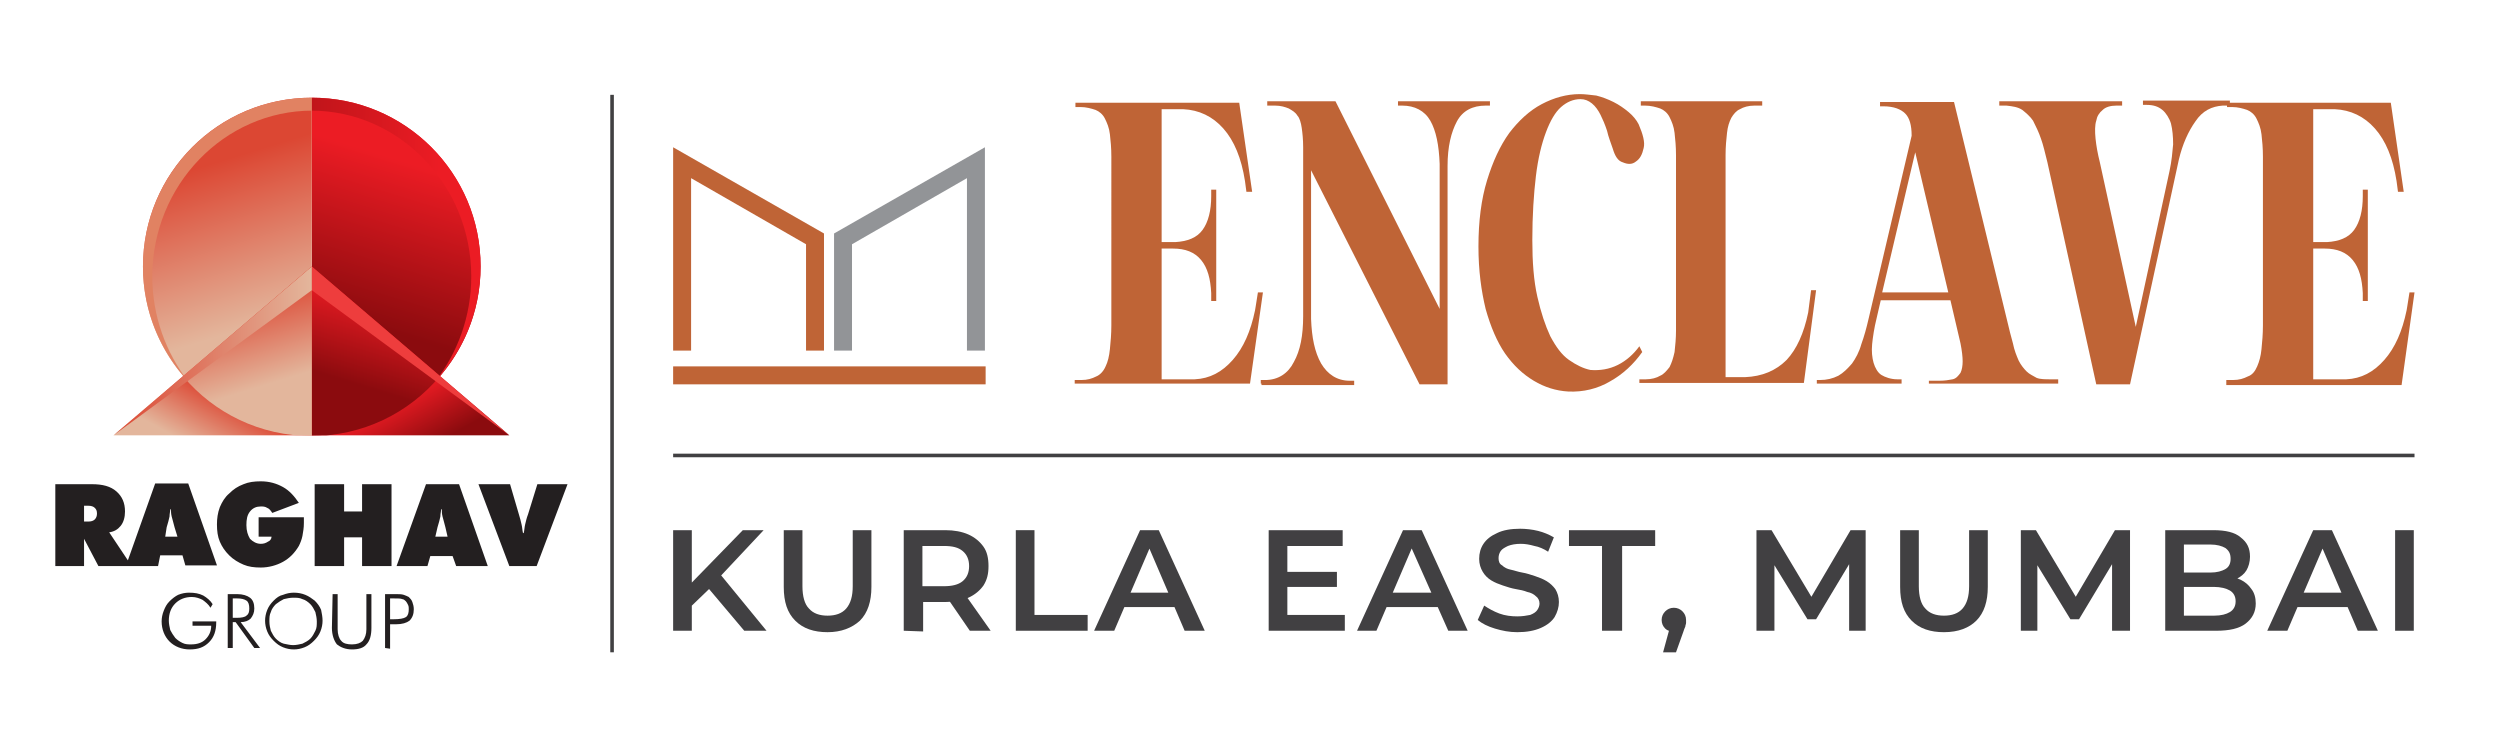 <?xml version="1.0" encoding="utf-8"?>
<!-- Generator: Adobe Illustrator 25.4.1, SVG Export Plug-In . SVG Version: 6.00 Build 0)  -->
<svg version="1.1" id="Layer_1" xmlns="http://www.w3.org/2000/svg" xmlns:xlink="http://www.w3.org/1999/xlink" x="0px" y="0px"
	 viewBox="0 0 348 104" style="enable-background:new 0 0 348 104;" xml:space="preserve">
<style type="text/css">
	.st0{fill:#231F20;}
	
		.st1{clip-path:url(#SVGID_00000123409203111876899520000000877082786324930490_);fill:url(#SVGID_00000059275702547651721110000011770660787330055297_);}
	
		.st2{clip-path:url(#SVGID_00000039105996782575854410000001071894767141347473_);fill:url(#SVGID_00000022552003174561454310000009621209305582401184_);}
	
		.st3{clip-path:url(#SVGID_00000062158118747933395840000014739366271094472628_);fill:url(#SVGID_00000017518300405606099880000006341436466786584453_);}
	
		.st4{clip-path:url(#SVGID_00000018226865583238513930000014573250955472849045_);fill:url(#SVGID_00000024720478000191946210000012822792332974881459_);}
	.st5{fill-rule:evenodd;clip-rule:evenodd;fill:#EE3D3D;}
	
		.st6{clip-path:url(#SVGID_00000012470384915373228280000018117016307778771093_);fill:url(#SVGID_00000031201852263478670320000006315880996471312016_);}
	.st7{clip-path:url(#SVGID_00000031888396220914153130000012248975812480942740_);fill:#E18262;}
	
		.st8{clip-path:url(#SVGID_00000079473077367030556770000011440928690996911016_);fill:url(#SVGID_00000123404710119465031530000013514726687308254131_);}
	
		.st9{clip-path:url(#SVGID_00000183249045132539541140000002169657124776504483_);fill:url(#SVGID_00000060737925362103228510000012481475080807375544_);}
	.st10{fill-rule:evenodd;clip-rule:evenodd;fill:url(#SVGID_00000170244599159626162990000012630658486661975203_);}
	.st11{fill:none;stroke:#414042;stroke-width:0.5;stroke-miterlimit:10;}
	.st12{fill:#BF6436;}
	.st13{fill:#929497;}
	.st14{enable-background:new    ;}
	.st15{fill:#414042;}
</style>
<g>
	<path class="st0" d="M11.7,70.4v2.2h0.6c0.4,0,0.7-0.1,0.9-0.3c0.2-0.2,0.3-0.5,0.3-0.8c0-0.4-0.1-0.6-0.3-0.8
		c-0.2-0.2-0.5-0.3-0.9-0.3L11.7,70.4L11.7,70.4z M70.9,78.8l-4.3-11.4H71l1.2,4.1c0.2,0.6,0.3,1.1,0.4,1.5s0.1,0.8,0.2,1.2h0.1
		c0.1-0.4,0.1-0.8,0.2-1.2c0.1-0.4,0.2-0.9,0.4-1.4l1.3-4.2H79l-4.3,11.4H70.9z M60.6,74.7h1.7L62,73.4c-0.2-0.7-0.3-1.2-0.4-1.5
		c-0.1-0.4-0.1-0.7-0.1-1h-0.1c0,0.3-0.1,0.6-0.1,1c-0.1,0.4-0.2,0.9-0.4,1.5L60.6,74.7z M55.2,78.8l4.1-11.4h4.6l4,11.4h-4.4
		L63,77.4h-3.1l-0.4,1.4H55.2z M43.8,78.8V67.4h4.1v3.8h2.5v-3.8h4.1v11.4h-4.1v-4h-2.5v4H43.8z M37.8,74.7H36V72h6.3
		c0,0.2,0,0.4,0,0.5s0,0.2,0,0.3c0,0.7-0.1,1.2-0.2,1.8c-0.1,0.5-0.3,1-0.5,1.4c-0.6,1-1.3,1.7-2.2,2.2s-2,0.8-3.1,0.8
		c-0.9,0-1.7-0.1-2.4-0.4s-1.4-0.7-2-1.3c-0.6-0.6-1-1.2-1.3-1.9c-0.3-0.7-0.4-1.5-0.4-2.4c0-0.8,0.1-1.6,0.4-2.4
		c0.3-0.7,0.7-1.4,1.3-1.9c0.6-0.6,1.2-1,2-1.3c0.7-0.3,1.5-0.4,2.4-0.4c1.2,0,2.2,0.3,3.1,0.8c0.9,0.5,1.6,1.3,2.2,2.2l-3.7,1.4
		c-0.2-0.3-0.4-0.6-0.7-0.7c-0.3-0.2-0.6-0.2-0.9-0.2c-0.6,0-1.1,0.2-1.5,0.7s-0.5,1.1-0.5,1.9s0.2,1.4,0.5,1.9
		c0.4,0.4,0.9,0.7,1.5,0.7c0.4,0,0.7-0.1,1-0.3C37.6,75.3,37.8,75,37.8,74.7z M23,74.7h1.7l-0.4-1.3c-0.2-0.7-0.3-1.2-0.4-1.5
		c-0.1-0.4-0.1-0.7-0.1-1h-0.1c0,0.3-0.1,0.6-0.1,1c-0.1,0.4-0.2,0.9-0.4,1.5L23,74.7z M7.7,78.8V67.4h5.1c1.5,0,2.6,0.3,3.4,1
		s1.2,1.6,1.2,2.8c0,0.8-0.2,1.5-0.6,2s-0.9,0.8-1.6,0.9l2.6,3.9l3.8-10.7h4.6l4,11.4h-4.4l-0.4-1.4h-3.1L22,78.8h-3.7h-0.7h-3.9
		l-2-3.8v3.8H7.7z M54.3,86.2h0.5c0.8,0,1.4-0.1,1.7-0.3c0.3-0.2,0.4-0.6,0.4-1.1c0-0.2,0-0.4-0.1-0.6s-0.2-0.4-0.3-0.5
		s-0.3-0.3-0.5-0.3c-0.2-0.1-0.6-0.1-1.2-0.1h-0.5C54.3,83.3,54.3,86.2,54.3,86.2z M32.4,83.3V86H33c0.6,0,1.1-0.1,1.3-0.3
		c0.3-0.2,0.4-0.5,0.4-1s-0.1-0.9-0.4-1.1c-0.3-0.2-0.7-0.3-1.3-0.3C33,83.3,32.4,83.3,32.4,83.3z M46.3,82.7H47v4.9
		c0,0.7,0.2,1.3,0.5,1.6c0.3,0.4,0.9,0.5,1.5,0.5c0.7,0,1.2-0.2,1.5-0.5c0.3-0.4,0.5-0.9,0.5-1.6v-4.9h0.7v4.7c0,1-0.2,1.8-0.7,2.3
		c-0.4,0.5-1.1,0.7-2,0.7s-1.6-0.3-2.1-0.7c-0.4-0.5-0.7-1.3-0.7-2.3L46.3,82.7L46.3,82.7z M40.8,89.8c0.4,0,0.9-0.1,1.3-0.2
		c0.4-0.2,0.8-0.4,1.1-0.7c0.3-0.3,0.5-0.7,0.7-1.1s0.2-0.8,0.2-1.3c0-0.4-0.1-0.9-0.2-1.3c-0.2-0.4-0.4-0.8-0.7-1.1
		c-0.3-0.3-0.7-0.6-1.1-0.7c-0.4-0.2-0.8-0.2-1.3-0.2c-0.4,0-0.9,0.1-1.3,0.2c-0.4,0.2-0.7,0.4-1.1,0.7c-0.3,0.3-0.6,0.7-0.7,1.1
		c-0.2,0.4-0.2,0.8-0.2,1.3s0.1,0.9,0.2,1.3c0.2,0.4,0.4,0.8,0.7,1.1c0.3,0.3,0.7,0.6,1.1,0.7C40,89.7,40.4,89.8,40.8,89.8z
		 M44.9,86.4c0,0.5-0.1,1-0.3,1.5s-0.5,0.9-0.9,1.3s-0.8,0.7-1.3,0.9c-0.5,0.2-1,0.3-1.5,0.3s-1-0.1-1.5-0.3
		c-0.5-0.2-0.9-0.5-1.3-0.9c-0.4-0.4-0.7-0.8-0.9-1.3s-0.3-1-0.3-1.5s0.1-1,0.3-1.5s0.5-0.9,0.9-1.3s0.8-0.7,1.3-0.8
		c0.5-0.2,1-0.3,1.5-0.3c0.6,0,1.1,0.1,1.6,0.3c0.5,0.2,0.9,0.5,1.3,0.8c0.4,0.4,0.7,0.8,0.9,1.3C44.8,85.4,44.9,85.9,44.9,86.4z
		 M36.2,90.2h-0.8l-2.6-3.6h-0.4v3.6h-0.7v-7.5H33c0.8,0,1.4,0.2,1.8,0.5c0.4,0.3,0.6,0.8,0.6,1.5c0,0.6-0.2,1-0.5,1.4
		c-0.3,0.3-0.8,0.5-1.4,0.5L36.2,90.2z M29.3,84.6c-0.3-0.5-0.7-0.8-1.1-1.1c-0.4-0.2-0.9-0.4-1.5-0.4c-0.9,0-1.7,0.3-2.3,0.9
		c-0.6,0.6-0.9,1.4-0.9,2.4c0,0.4,0.1,0.9,0.2,1.3c0.2,0.4,0.4,0.7,0.7,1.1c0.3,0.3,0.6,0.5,1,0.7s0.8,0.2,1.2,0.2
		c0.8,0,1.5-0.2,2-0.7s0.8-1.1,0.8-1.9h-2.6v-0.6h3.3v0.1c0,1.2-0.3,2.1-1,2.8c-0.7,0.7-1.5,1-2.7,1c-1.1,0-2.1-0.4-2.8-1.1
		c-0.7-0.7-1.1-1.7-1.1-2.8c0-0.5,0.1-1,0.3-1.5c0.2-0.5,0.4-0.9,0.8-1.3s0.8-0.7,1.2-0.9c0.5-0.2,1-0.3,1.5-0.3
		c0.8,0,1.4,0.1,2,0.4c0.5,0.3,1,0.7,1.3,1.2L29.3,84.6z M53.6,90.2v-7.5H55c0.5,0,0.9,0,1.2,0.1s0.5,0.2,0.7,0.3
		c0.2,0.2,0.4,0.4,0.5,0.7c0.1,0.3,0.2,0.6,0.2,1c0,0.7-0.2,1.2-0.6,1.6c-0.4,0.3-1,0.5-1.9,0.5h-0.8v3.4L53.6,90.2L53.6,90.2z"/>
	<g>
		<g>
			<g>
				<defs>
					<path id="SVGID_1_" d="M43.4,13.6c13,0,23.5,10.5,23.5,23.5S56.3,60.6,43.4,60.6V13.6z"/>
				</defs>
				<clipPath id="SVGID_00000036234567122860092060000011095904659949034628_">
					<use xlink:href="#SVGID_1_"  style="overflow:visible;"/>
				</clipPath>
				
					<linearGradient id="SVGID_00000110465884245937497770000005996842264456903828_" gradientUnits="userSpaceOnUse" x1="59.357" y1="819.44" x2="52.503" y2="841.695" gradientTransform="matrix(1 0 0 1 0 -796)">
					<stop  offset="0" style="stop-color:#EC1C24"/>
					<stop  offset="1" style="stop-color:#8B0B0E"/>
				</linearGradient>
				
					<rect x="43.4" y="13.6" style="clip-path:url(#SVGID_00000036234567122860092060000011095904659949034628_);fill:url(#SVGID_00000110465884245937497770000005996842264456903828_);" width="23.5" height="47"/>
			</g>
		</g>
	</g>
	<g>
		<g>
			<g>
				<defs>
					<path id="SVGID_00000030453098685980122780000009464964501214375571_" d="M43.4,13.6c13,0,23.5,10.5,23.5,23.5
						c0,6.2-2.4,11.8-6.3,16c3.1-4,5-9.1,5-14.6c0-12.7-10-23.1-22.3-23.1L43.4,13.6L43.4,13.6z"/>
				</defs>
				<clipPath id="SVGID_00000170962337830300553790000005935646744245797802_">
					<use xlink:href="#SVGID_00000030453098685980122780000009464964501214375571_"  style="overflow:visible;"/>
				</clipPath>
				
					<linearGradient id="SVGID_00000161628486804429253300000009955427286908408222_" gradientUnits="userSpaceOnUse" x1="60.527" y1="829.669" x2="20.021" y2="827.263" gradientTransform="matrix(1 0 0 1 0 -796)">
					<stop  offset="0" style="stop-color:#EC1C24"/>
					<stop  offset="1" style="stop-color:#8B0B0E"/>
				</linearGradient>
				
					<rect x="43.4" y="13.6" style="clip-path:url(#SVGID_00000170962337830300553790000005935646744245797802_);fill:url(#SVGID_00000161628486804429253300000009955427286908408222_);" width="23.5" height="39.5"/>
			</g>
		</g>
	</g>
	<g>
		<g>
			<g>
				<defs>
					<polygon id="SVGID_00000143589401064026972710000014060849433502397081_" points="70.9,60.6 43.4,60.6 43.4,37.1 					"/>
				</defs>
				<clipPath id="SVGID_00000171693198997867899430000004766563937303773595_">
					<use xlink:href="#SVGID_00000143589401064026972710000014060849433502397081_"  style="overflow:visible;"/>
				</clipPath>
				
					<linearGradient id="SVGID_00000017518172282784026360000005982583219526088380_" gradientUnits="userSpaceOnUse" x1="59.535" y1="849.064" x2="63.484" y2="856.191" gradientTransform="matrix(1 0 0 1 0 -796)">
					<stop  offset="0" style="stop-color:#EC1C24"/>
					<stop  offset="1" style="stop-color:#8B0B0E"/>
				</linearGradient>
				
					<rect x="43.4" y="37.1" style="clip-path:url(#SVGID_00000171693198997867899430000004766563937303773595_);fill:url(#SVGID_00000017518172282784026360000005982583219526088380_);" width="27.6" height="23.5"/>
			</g>
		</g>
	</g>
	<g>
		<g>
			<g>
				<defs>
					<path id="SVGID_00000145753604489530467260000010785867357242582924_" d="M61.2,52.4c-4.3,5.1-10.7,8.3-17.9,8.3V37.1
						L61.2,52.4z"/>
				</defs>
				<clipPath id="SVGID_00000175285510952238486140000005728348826315843726_">
					<use xlink:href="#SVGID_00000145753604489530467260000010785867357242582924_"  style="overflow:visible;"/>
				</clipPath>
				
					<linearGradient id="SVGID_00000114052255539435443250000004229044453837255305_" gradientUnits="userSpaceOnUse" x1="54.56" y1="837.673" x2="50.789" y2="849.918" gradientTransform="matrix(1 0 0 1 0 -796)">
					<stop  offset="0" style="stop-color:#EC1C24"/>
					<stop  offset="1" style="stop-color:#8B0B0E"/>
				</linearGradient>
				
					<rect x="43.4" y="37.1" style="clip-path:url(#SVGID_00000175285510952238486140000005728348826315843726_);fill:url(#SVGID_00000114052255539435443250000004229044453837255305_);" width="17.9" height="23.5"/>
			</g>
		</g>
	</g>
	<polygon class="st5" points="43.4,40.4 70.9,60.6 43.4,37.1 	"/>
	<g>
		<g>
			<g>
				<g>
					<defs>
						<path id="SVGID_00000001626265602042272890000014330626035500208796_" d="M43.4,13.6c-13,0-23.5,10.5-23.5,23.5
							s10.5,23.5,23.5,23.5V13.6z"/>
					</defs>
					<clipPath id="SVGID_00000042008917812928477050000015808828531035053244_">
						<use xlink:href="#SVGID_00000001626265602042272890000014330626035500208796_"  style="overflow:visible;"/>
					</clipPath>
					
						<linearGradient id="SVGID_00000026860624127880892960000004803418744273027506_" gradientUnits="userSpaceOnUse" x1="-846.922" y1="819.433" x2="-853.777" y2="841.688" gradientTransform="matrix(-1 0 0 1 -819.481 -796)">
						<stop  offset="0" style="stop-color:#DC4733"/>
						<stop  offset="1" style="stop-color:#E3B69C"/>
					</linearGradient>
					
						<rect x="19.9" y="13.6" style="clip-path:url(#SVGID_00000042008917812928477050000015808828531035053244_);fill:url(#SVGID_00000026860624127880892960000004803418744273027506_);" width="23.5" height="47"/>
				</g>
			</g>
		</g>
		<g>
			<g>
				<g>
					<defs>
						<path id="SVGID_00000108278345003621485560000012833315934379354006_" d="M43.4,13.6c-13,0-23.5,10.5-23.5,23.5
							c0,6.2,2.4,11.8,6.3,16c-3.1-4-5-9.1-5-14.6c0-12.7,10-23.1,22.3-23.1L43.4,13.6L43.4,13.6z"/>
					</defs>
					<clipPath id="SVGID_00000021806337181590323050000017921121083562989754_">
						<use xlink:href="#SVGID_00000108278345003621485560000012833315934379354006_"  style="overflow:visible;"/>
					</clipPath>
					
						<rect x="19.9" y="13.6" style="clip-path:url(#SVGID_00000021806337181590323050000017921121083562989754_);fill:#E18262;" width="23.5" height="39.5"/>
				</g>
			</g>
		</g>
		<g>
			<g>
				<g>
					<defs>
						<polygon id="SVGID_00000154395184527077375830000004891144224890832515_" points="15.8,60.6 43.4,60.6 43.4,37.1 						"/>
					</defs>
					<clipPath id="SVGID_00000003084621178713953990000011200844196052260999_">
						<use xlink:href="#SVGID_00000154395184527077375830000004891144224890832515_"  style="overflow:visible;"/>
					</clipPath>
					
						<linearGradient id="SVGID_00000069388271204708625820000005694653609452653971_" gradientUnits="userSpaceOnUse" x1="-846.74" y1="849.075" x2="-842.791" y2="856.202" gradientTransform="matrix(-1 0 0 1 -819.481 -796)">
						<stop  offset="0" style="stop-color:#DC4733"/>
						<stop  offset="1" style="stop-color:#E3B69C"/>
					</linearGradient>
					
						<rect x="15.8" y="37.1" style="clip-path:url(#SVGID_00000003084621178713953990000011200844196052260999_);fill:url(#SVGID_00000069388271204708625820000005694653609452653971_);" width="27.6" height="23.5"/>
				</g>
			</g>
		</g>
		<g>
			<g>
				<g>
					<defs>
						<path id="SVGID_00000155847689193882389190000013529371204624670133_" d="M25.5,52.4c4.3,5.1,10.7,8.3,17.9,8.3V37.1
							L25.5,52.4z"/>
					</defs>
					<clipPath id="SVGID_00000106115728247931278620000006703301831481892739_">
						<use xlink:href="#SVGID_00000155847689193882389190000013529371204624670133_"  style="overflow:visible;"/>
					</clipPath>
					
						<linearGradient id="SVGID_00000142893803865204782740000001910038319727159681_" gradientUnits="userSpaceOnUse" x1="-851.72" y1="837.666" x2="-855.49" y2="849.911" gradientTransform="matrix(-1 0 0 1 -819.481 -796)">
						<stop  offset="0" style="stop-color:#DC4733"/>
						<stop  offset="1" style="stop-color:#E3B69C"/>
					</linearGradient>
					
						<rect x="25.5" y="37.1" style="clip-path:url(#SVGID_00000106115728247931278620000006703301831481892739_);fill:url(#SVGID_00000142893803865204782740000001910038319727159681_);" width="17.9" height="23.5"/>
				</g>
			</g>
		</g>
		
			<linearGradient id="SVGID_00000127003617717589657850000015771747169280846732_" gradientUnits="userSpaceOnUse" x1="15.8" y1="844.85" x2="43.4" y2="844.85" gradientTransform="matrix(1 0 0 1 0 -796)">
			<stop  offset="0" style="stop-color:#DC4733"/>
			<stop  offset="1" style="stop-color:#E3B69C"/>
		</linearGradient>
		
			<polygon style="fill-rule:evenodd;clip-rule:evenodd;fill:url(#SVGID_00000127003617717589657850000015771747169280846732_);" points="
			43.4,40.4 15.8,60.6 43.4,37.1 		"/>
	</g>
</g>
<line class="st11" x1="85.2" y1="13.2" x2="85.2" y2="90.8"/>
<g>
	<g>
		<g>
			<g>
				<rect x="93.7" y="51" class="st12" width="43.5" height="2.5"/>
			</g>
		</g>
		<g>
			<g>
				<polygon class="st12" points="114.7,48.8 112.2,48.8 112.2,34 96.2,24.8 96.2,48.8 93.7,48.8 93.7,20.5 114.7,32.5 				"/>
			</g>
		</g>
		<g>
			<polygon class="st13" points="137.1,48.8 134.6,48.8 134.6,24.8 118.6,34 118.6,48.8 116.1,48.8 116.1,32.5 137.1,20.5 			"/>
		</g>
	</g>
	<g class="st14">
		<path class="st12" d="M149.6,52.9h0.9c0.9,0,1.5-0.2,2.1-0.5c0.5-0.2,1-0.7,1.3-1.4c0.3-0.6,0.5-1.4,0.6-2.4
			c0.1-1,0.2-2.1,0.2-3.3V21.8c0-1.2-0.1-2.2-0.2-3.1c-0.1-0.9-0.4-1.6-0.7-2.2c-0.3-0.6-0.8-1-1.3-1.2c-0.6-0.2-1.3-0.4-2.1-0.4
			h-0.7v-0.6h22.8l1.8,12.4h-0.8l-0.2-1.5c-0.5-3.2-1.5-5.6-3-7.3c-1.5-1.7-3.4-2.6-5.6-2.7h-3v18.5h1.9c1.7-0.1,3-0.6,3.8-1.7
			c0.8-1.1,1.2-2.7,1.2-4.7v-0.9h0.7v15.5h-0.7v-1.1c-0.1-2-0.5-3.5-1.4-4.6s-2.2-1.6-3.9-1.6h-1.6v18.2h4.6c2.1-0.1,3.8-1,5.3-2.7
			s2.5-4,3.1-6.9l0.1-0.6l0.3-1.9h0.7L174,53.4h-24.4L149.6,52.9L149.6,52.9z"/>
		<path class="st12" d="M175.5,53.4v-0.5h0.6c1.8,0,3.2-0.9,4-2.5c0.9-1.6,1.3-3.7,1.3-6.4V20.5c0-1.1-0.1-2-0.2-2.7
			s-0.3-1.4-0.6-1.7c-0.3-0.5-0.7-0.7-1.2-1c-0.5-0.2-1.1-0.4-1.9-0.4h-1.1v-0.6h9.5L200.4,43V22.8c-0.1-2.6-0.5-4.6-1.3-6
			c-0.8-1.4-2.2-2.1-3.9-2.1h-0.6v-0.6h12.8v0.6h-0.6c-1.8,0-3.2,0.7-4,2.2c-0.8,1.5-1.3,3.5-1.3,6.2v30.4h-3.9l-15.1-29.8v20.7
			c0.1,2.6,0.5,4.6,1.4,6.2c0.9,1.5,2.2,2.4,4,2.4h0.6v0.6h-12.9V53.4z"/>
		<path class="st12" d="M228.6,49c-1.2,1.7-2.7,3.1-4.5,4.1c-1.7,1-3.7,1.5-5.8,1.4c-1.7-0.1-3.3-0.6-4.8-1.5
			c-1.5-0.9-2.8-2.1-4-3.8c-1.1-1.6-2-3.7-2.7-6.2c-0.6-2.5-1-5.3-1-8.7c0-3.5,0.4-6.6,1.2-9.2s1.8-4.8,3.1-6.6
			c1.3-1.7,2.8-3.1,4.5-4c1.7-0.9,3.5-1.4,5.3-1.4c0.7,0,1.4,0.1,2.3,0.2c0.8,0.2,1.6,0.5,2.4,0.9c0.8,0.4,1.5,0.9,2.1,1.4
			c0.6,0.5,1.1,1.1,1.4,1.7c0.6,1.4,0.9,2.5,0.7,3.3c-0.2,0.9-0.5,1.5-1.1,1.9c-0.5,0.4-1.1,0.4-1.8,0.1c-0.7-0.2-1.1-0.9-1.4-1.9
			c-0.3-0.9-0.6-1.6-0.8-2.5c-0.3-0.9-0.6-1.6-0.9-2.2c-0.3-0.6-0.7-1.2-1.2-1.6c-0.5-0.4-1-0.6-1.6-0.6c-1,0-1.9,0.4-2.7,1.1
			c-0.8,0.7-1.5,1.9-2.1,3.5s-1.1,3.6-1.4,6.1s-0.5,5.5-0.5,8.9c0,3.1,0.2,5.7,0.7,7.9c0.5,2.2,1.1,4,1.8,5.5
			c0.8,1.5,1.6,2.6,2.6,3.3s2,1.2,3,1.4c1.3,0.1,2.6-0.1,3.8-0.7c1.2-0.6,2.2-1.5,3-2.6L228.6,49z"/>
		<path class="st12" d="M244.2,14.7c-0.8,0-1.5,0.2-2,0.5c-0.5,0.2-0.9,0.7-1.2,1.2c-0.3,0.6-0.5,1.2-0.6,2.1
			c-0.1,0.9-0.2,1.9-0.2,3.1v30.9h2.7c2.4-0.1,4.3-0.9,5.8-2.4c1.4-1.5,2.4-3.7,3-6.6l0.4-3.1h0.7l-1.7,12.9h-22.9v-0.5h0.9
			c0.8,0,1.5-0.2,2-0.5c0.5-0.2,0.9-0.7,1.3-1.2c0.3-0.6,0.5-1.2,0.7-2.1c0.1-0.9,0.2-1.9,0.2-3V21.6c0-1.2-0.1-2.2-0.2-3.1
			s-0.4-1.6-0.7-2.2c-0.3-0.6-0.8-1-1.3-1.2c-0.6-0.2-1.3-0.4-2.1-0.4h-0.6v-0.6h16.9v0.6H244.2z"/>
		<path class="st12" d="M252.8,52.9h0.5c1,0,1.8-0.2,2.6-0.6c0.7-0.4,1.3-1,1.9-1.7c0.5-0.7,1-1.6,1.3-2.7c0.4-1.1,0.7-2.2,1-3.5
			l6-25.5c0-1.5-0.3-2.5-0.9-3.1c-0.6-0.6-1.6-1-3-1h-0.5v-0.6h10.3l7.8,32.1l0.4,1.5c0.2,1,0.5,1.7,0.8,2.4
			c0.3,0.6,0.7,1.1,1.1,1.5c0.4,0.4,0.9,0.6,1.4,0.9c0.5,0.2,1.2,0.2,2,0.2h1v0.6h-18v-0.4h1.4c0.8,0,1.4-0.1,1.9-0.2
			c0.5-0.1,0.8-0.5,1.1-0.9c0.2-0.4,0.3-1,0.3-1.6c0-0.6-0.1-1.5-0.3-2.5l-1.4-6h-9.7l-0.6,2.6c-0.3,1.2-0.5,2.5-0.6,3.5
			c-0.1,1,0,1.9,0.2,2.6c0.2,0.7,0.6,1.4,1.1,1.7s1.3,0.6,2.2,0.6h0.6v0.6h-11.8v-0.5H252.8z M262,40.7h9.2l-4.6-19.5L262,40.7z"/>
		<path class="st12" d="M310.3,14.7h-0.9c-1.5,0.1-2.8,0.7-3.8,2.2c-1,1.4-1.8,3.2-2.3,5.3l-6.8,31.3h-4.7L285,22.6
			c-0.3-1.2-0.6-2.5-0.9-3.3c-0.3-0.9-0.7-1.7-1.1-2.5c-0.4-0.6-1-1.1-1.5-1.5c-0.6-0.4-1.3-0.5-2.2-0.6h-1v-0.6h17.1v0.6h-0.8
			c-0.8,0-1.5,0.2-1.9,0.6c-0.5,0.4-0.8,0.9-0.9,1.5c-0.2,0.6-0.2,1.5-0.1,2.5c0.1,1,0.3,2.1,0.6,3.3l5,22.9l4.7-21.7
			c0.3-1.4,0.4-2.6,0.5-3.7c0-1.1-0.1-2.1-0.3-2.9c-0.2-0.7-0.7-1.5-1.2-1.9c-0.6-0.5-1.3-0.7-2.2-0.7h-0.5v-0.6h12.1v0.6H310.3z"/>
		<path class="st12" d="M309.9,52.9h0.9c0.9,0,1.5-0.2,2.1-0.5c0.6-0.2,1-0.7,1.3-1.4s0.5-1.4,0.6-2.4c0.1-1,0.2-2.1,0.2-3.3V21.8
			c0-1.2-0.1-2.2-0.2-3.1s-0.4-1.6-0.7-2.2c-0.3-0.6-0.8-1-1.3-1.2c-0.6-0.2-1.3-0.4-2.1-0.4H310v-0.6h22.8l1.8,12.4h-0.8l-0.2-1.5
			c-0.5-3.2-1.5-5.6-3-7.3s-3.4-2.6-5.6-2.7h-3v18.5h1.9c1.7-0.1,3-0.6,3.8-1.7c0.8-1.1,1.2-2.7,1.2-4.7v-0.9h0.7v15.5h-0.7v-1.1
			c-0.1-2-0.5-3.5-1.4-4.6c-0.9-1.1-2.2-1.6-3.9-1.6h-1.6v18.2h4.6c2.1-0.1,3.8-1,5.3-2.7s2.5-4,3.1-6.9l0.1-0.6l0.3-1.9h0.7
			l-1.8,12.9h-24.4V52.9z"/>
	</g>
	<line class="st11" x1="93.7" y1="63.4" x2="336.1" y2="63.4"/>
	<g>
		<path class="st15" d="M93.7,87.8v-14h2.6v14H93.7z M96.1,84.5L96,81.4l7.4-7.6h2.9l-6.1,6.5l-1.4,1.6L96.1,84.5z M103.6,87.8
			l-5.4-6.4l1.7-1.9l6.8,8.3H103.6z"/>
		<path class="st15" d="M115.2,88c-1.9,0-3.4-0.5-4.5-1.6c-1.1-1.1-1.6-2.6-1.6-4.7v-7.9h2.6v7.8c0,1.4,0.3,2.5,0.9,3.1
			c0.6,0.7,1.5,1,2.6,1s2-0.3,2.6-1c0.6-0.7,0.9-1.7,0.9-3.1v-7.8h2.6v7.9c0,2-0.5,3.6-1.6,4.7C118.6,87.4,117.1,88,115.2,88z"/>
		<path class="st15" d="M125.8,87.8v-14h5.8c1.2,0,2.3,0.2,3.2,0.6c0.9,0.4,1.6,1,2.1,1.7c0.5,0.7,0.7,1.6,0.7,2.7s-0.2,1.9-0.7,2.7
			c-0.5,0.7-1.2,1.3-2.1,1.7c-0.9,0.4-2,0.6-3.2,0.6h-4.3l1.2-1.2v5.3L125.8,87.8L125.8,87.8z M128.4,82.8l-1.2-1.2h4.2
			c1.1,0,2-0.2,2.6-0.7c0.6-0.5,0.9-1.2,0.9-2.1c0-0.9-0.3-1.6-0.9-2.1c-0.6-0.5-1.4-0.7-2.6-0.7h-4.2l1.2-1.3V82.8z M135,87.8
			l-3.5-5.1h2.8l3.6,5.1H135z"/>
		<path class="st15" d="M141.4,87.8v-14h2.6v11.8h7.4v2.2H141.4z"/>
		<path class="st15" d="M152.3,87.8l6.4-14h2.6l6.4,14h-2.8l-5.4-12.6h1l-5.4,12.6H152.3z M155.2,84.5l0.7-2h7.7l0.7,2H155.2z"/>
		<path class="st15" d="M179.2,85.6h8v2.2h-10.6v-14h10.3V76h-7.7L179.2,85.6L179.2,85.6z M179,79.6h7.1v2.1H179V79.6z"/>
		<path class="st15" d="M188.9,87.8l6.4-14h2.6l6.4,14h-2.7L196,75.2h1l-5.4,12.6H188.9z M191.8,84.5l0.7-2h7.7l0.7,2H191.8z"/>
		<path class="st15" d="M211.2,88c-1.1,0-2.1-0.2-3.1-0.5s-1.8-0.7-2.4-1.2l0.9-2c0.6,0.4,1.3,0.8,2.1,1.1c0.8,0.3,1.7,0.4,2.5,0.4
			c0.7,0,1.3-0.1,1.8-0.2c0.5-0.2,0.8-0.4,1-0.7c0.2-0.3,0.3-0.6,0.3-0.9c0-0.4-0.2-0.8-0.5-1c-0.3-0.3-0.7-0.5-1.2-0.6
			c-0.5-0.2-1-0.3-1.6-0.4s-1.2-0.3-1.8-0.5c-0.6-0.2-1.1-0.4-1.6-0.7c-0.5-0.3-0.9-0.7-1.2-1.2s-0.5-1.1-0.5-1.8
			c0-0.8,0.2-1.5,0.6-2.1c0.4-0.6,1-1.1,1.9-1.5c0.8-0.4,1.9-0.6,3.2-0.6c0.8,0,1.7,0.1,2.5,0.3c0.8,0.2,1.5,0.5,2.2,0.9l-0.8,2
			c-0.6-0.4-1.3-0.7-1.9-0.8c-0.7-0.2-1.3-0.3-1.9-0.3c-0.7,0-1.3,0.1-1.8,0.3c-0.4,0.2-0.8,0.4-1,0.7c-0.2,0.3-0.3,0.6-0.3,1
			c0,0.4,0.1,0.8,0.5,1c0.3,0.3,0.7,0.5,1.2,0.6s1,0.3,1.6,0.4c0.6,0.1,1.2,0.3,1.8,0.5c0.6,0.2,1.1,0.4,1.6,0.7
			c0.5,0.3,0.9,0.7,1.2,1.1c0.3,0.5,0.5,1.1,0.5,1.8c0,0.7-0.2,1.4-0.6,2.1c-0.4,0.6-1,1.1-1.9,1.5C213.6,87.8,212.5,88,211.2,88z"
			/>
		<path class="st15" d="M223,87.8V76h-4.6v-2.2h12V76h-4.6v11.8C225.7,87.8,223,87.8,223,87.8z"/>
		<path class="st15" d="M231.5,90.8l1.2-4.4l0.3,1.5c-0.5,0-0.9-0.1-1.2-0.4s-0.5-0.7-0.5-1.2c0-0.5,0.2-0.9,0.5-1.2
			c0.3-0.3,0.7-0.5,1.2-0.5s0.9,0.2,1.2,0.5s0.5,0.7,0.5,1.2c0,0.1,0,0.3,0,0.4c0,0.2-0.1,0.3-0.1,0.5c-0.1,0.2-0.2,0.5-0.3,0.8
			l-1,2.8C233.3,90.8,231.5,90.8,231.5,90.8z"/>
		<path class="st15" d="M244.5,87.8v-14h2.1l6.1,10.2h-1.1l6-10.2h2.1v14h-2.3V77.7h0.5l-5.1,8.5h-1.2l-5.2-8.5h0.6v10.1H244.5z"/>
		<path class="st15" d="M270.6,88c-1.9,0-3.4-0.5-4.5-1.6s-1.6-2.6-1.6-4.7v-7.9h2.6v7.8c0,1.4,0.3,2.5,0.9,3.1c0.6,0.7,1.5,1,2.6,1
			s2-0.3,2.6-1c0.6-0.7,0.9-1.7,0.9-3.1v-7.8h2.6v7.9c0,2-0.5,3.6-1.6,4.7C274.1,87.4,272.6,88,270.6,88z"/>
		<path class="st15" d="M281.3,87.8v-14h2.1l6.1,10.2h-1.1l6-10.2h2.1v14h-2.5V77.7h0.5l-5.1,8.5h-1.2l-5.2-8.5h0.6v10.1H281.3z"/>
		<path class="st15" d="M301.4,87.8v-14h6.7c1.7,0,3,0.3,3.8,1c0.9,0.7,1.3,1.5,1.3,2.7c0,0.7-0.2,1.4-0.5,1.9
			c-0.3,0.5-0.8,0.9-1.4,1.2c-0.6,0.3-1.2,0.4-1.9,0.4l0.4-0.7c0.8,0,1.5,0.1,2.1,0.4s1.1,0.7,1.5,1.3c0.4,0.5,0.6,1.2,0.6,2
			c0,1.2-0.5,2.1-1.4,2.8c-0.9,0.7-2.3,1-4.1,1C308.4,87.8,301.4,87.8,301.4,87.8z M304,85.7h4.2c1,0,1.7-0.2,2.2-0.5
			c0.5-0.3,0.8-0.8,0.8-1.5c0-0.7-0.3-1.2-0.8-1.5s-1.3-0.5-2.2-0.5h-4.4v-2h3.9c0.9,0,1.6-0.2,2.1-0.5s0.7-0.8,0.7-1.4
			c0-0.7-0.2-1.1-0.7-1.5c-0.5-0.3-1.2-0.5-2.1-0.5H304V85.7z"/>
		<path class="st15" d="M315.6,87.8l6.4-14h2.6l6.4,14h-2.8l-5.4-12.6h1l-5.4,12.6H315.6z M318.5,84.5l0.7-2h7.7l0.7,2H318.5z"/>
		<path class="st15" d="M333.4,87.8v-14h2.6v14H333.4z"/>
	</g>
</g>
</svg>
